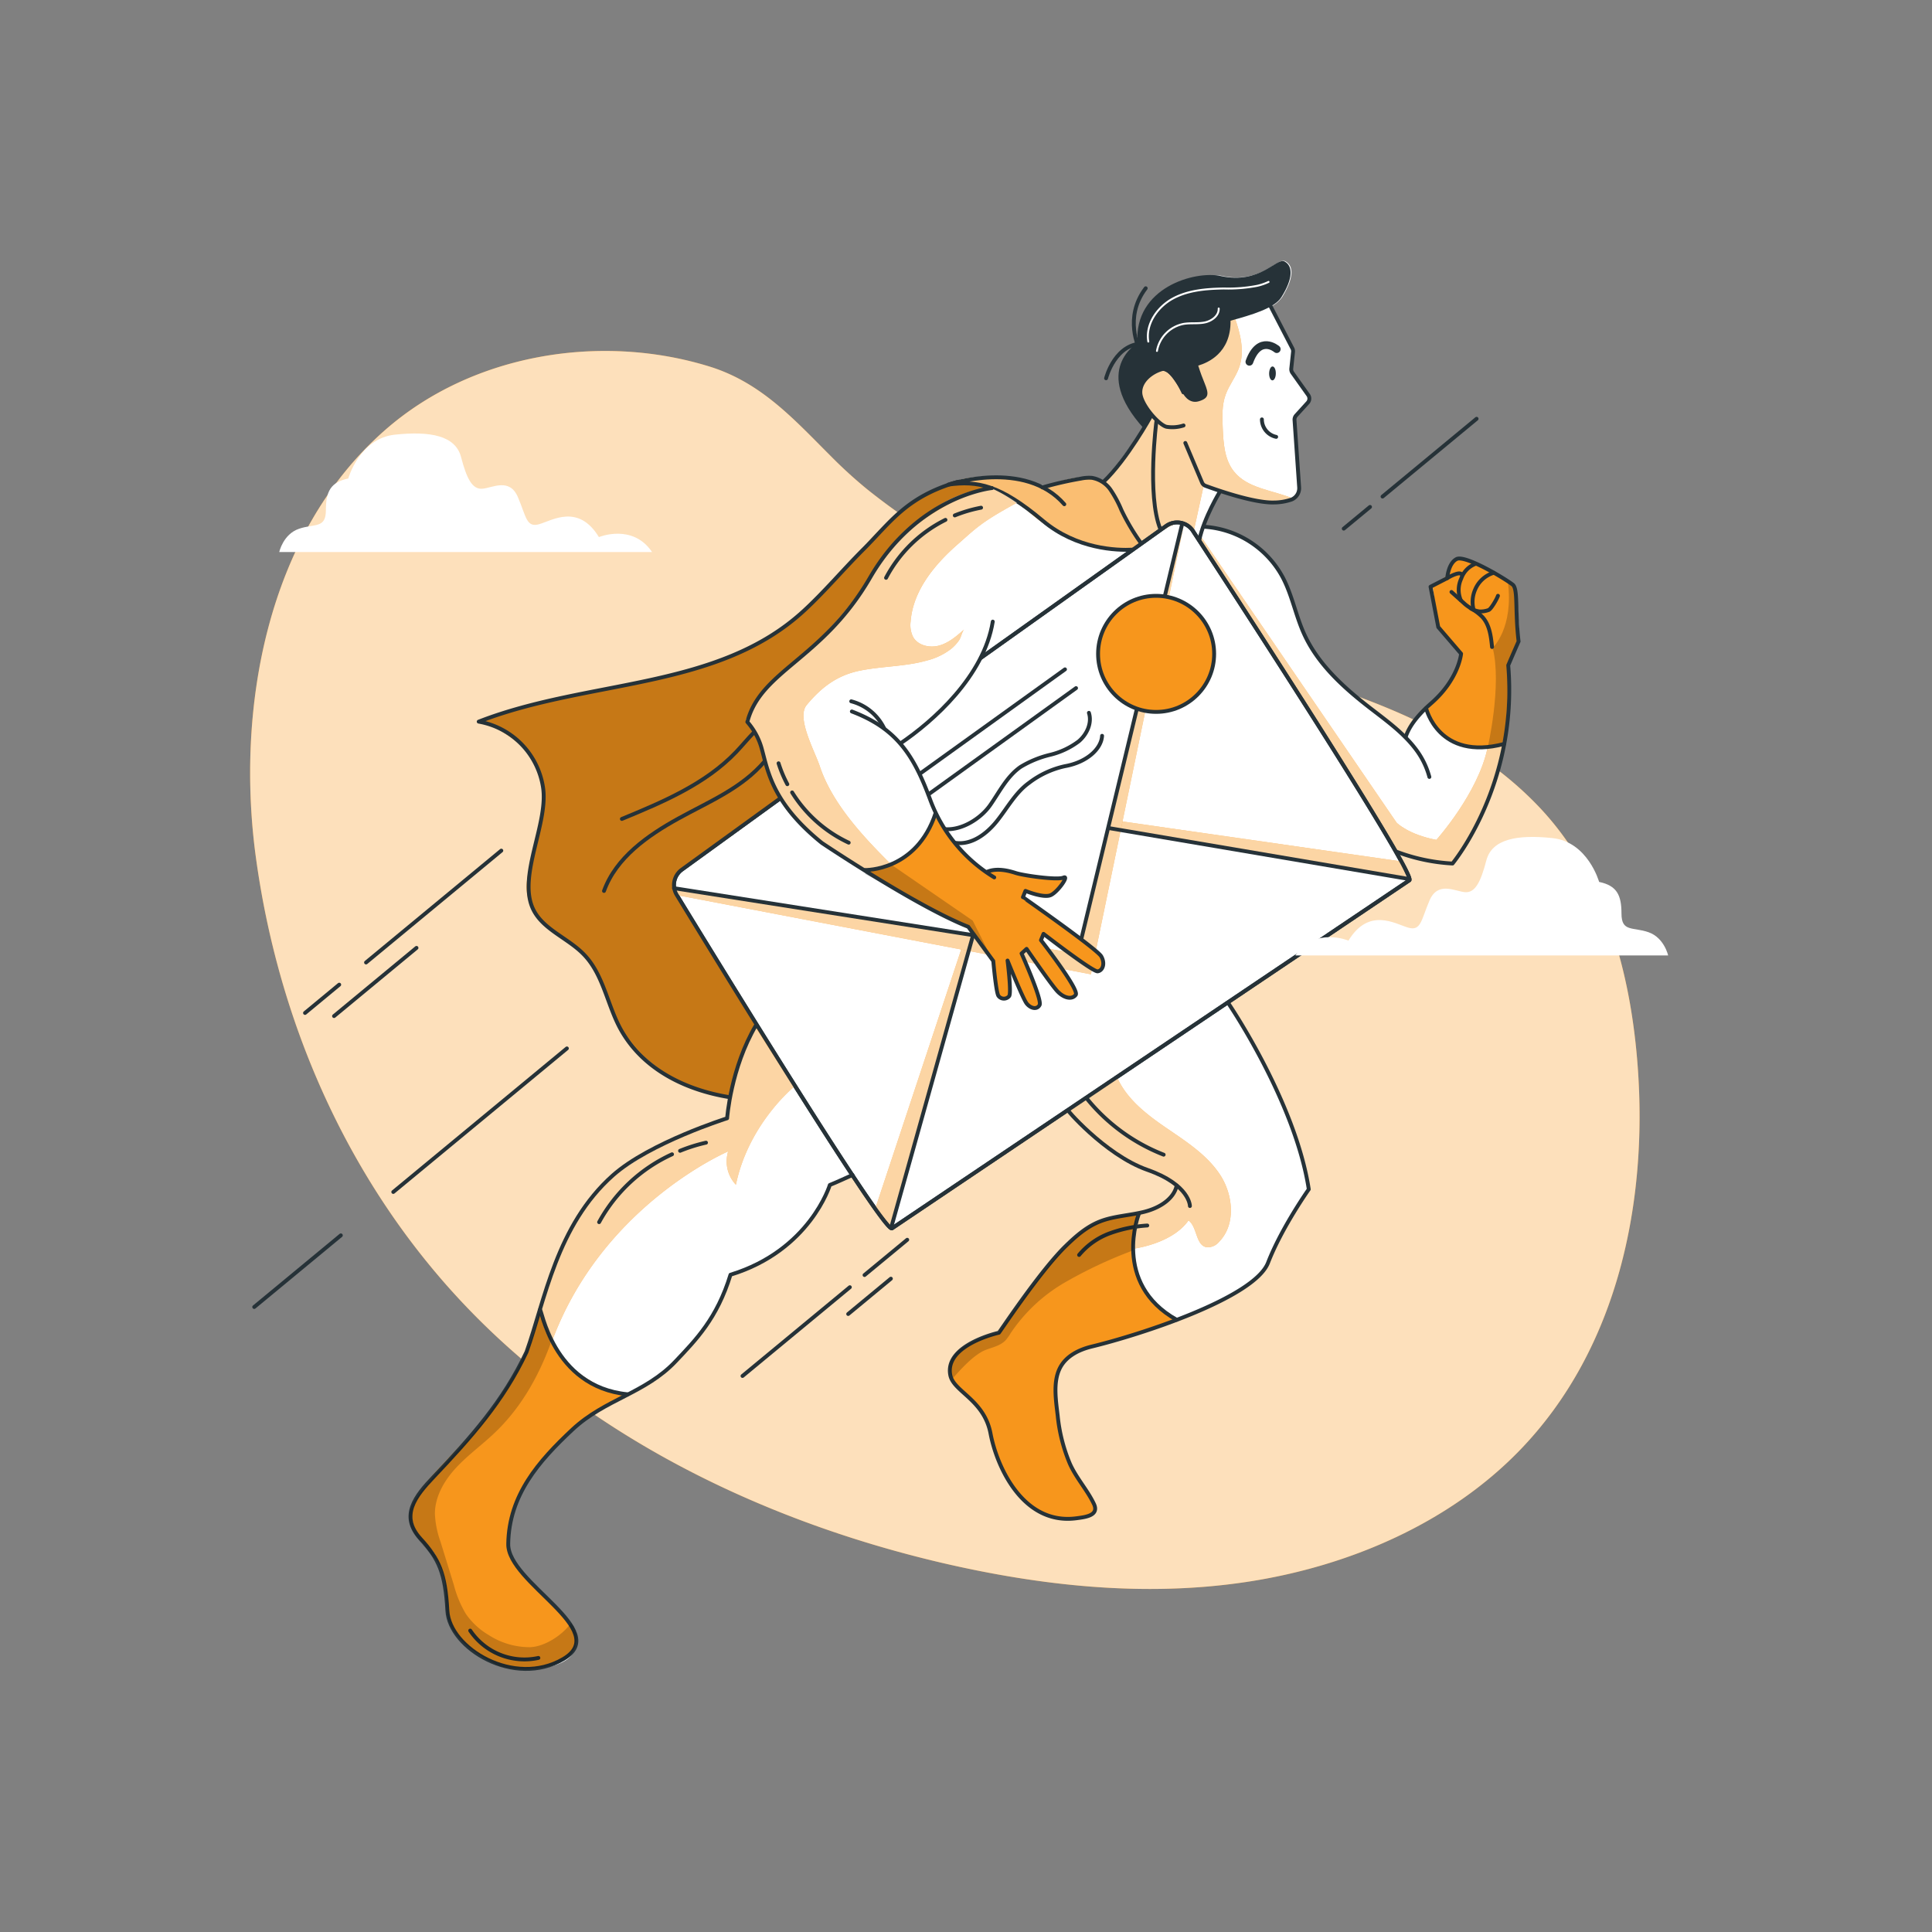 <svg xmlns="http://www.w3.org/2000/svg" viewBox="0 0 500 500"><rect x="0" y="0" width="500" height="500" fill="#808080" stroke="none"/><g id="freepik--background-simple--inject-38"><g id="freepik--background-simple--inject-38"><path d="M214.89,117.92c-9.26-9.23-17.81-18.9-31.3-23.07-28-8.66-61.23-3.39-83.81,16.34C68.5,138.52,61.15,184.38,66.19,221.65c5.72,42.23,23.31,83,52.65,114.57,32.08,34.54,77.07,57,124.64,68.18,25.69,6,52.66,9,79.16,5s52.57-15.26,70.85-34.26c25.4-26.37,32.93-64.2,30.35-99.1-1.81-24.46-8.57-49.45-25.69-67.37-31.92-33.4-84.51-35.9-126.06-54-17-7.41-33.23-16.52-47.5-27.91A120.34,120.34,0,0,1,214.89,117.92Z" style="fill:#f7961c"></path><path d="M214.89,117.92c-9.26-9.23-17.81-18.9-31.3-23.07-28-8.66-61.23-3.39-83.81,16.34C68.5,138.52,61.15,184.38,66.19,221.65c5.72,42.23,23.31,83,52.65,114.57,32.08,34.54,77.07,57,124.64,68.18,25.69,6,52.66,9,79.16,5s52.57-15.26,70.85-34.26c25.4-26.37,32.93-64.2,30.35-99.1-1.81-24.46-8.57-49.45-25.69-67.37-31.92-33.4-84.51-35.9-126.06-54-17-7.41-33.23-16.52-47.5-27.91A120.34,120.34,0,0,1,214.89,117.92Z" style="fill:#fff;opacity:0.7"></path></g></g><g id="freepik--Character--inject-38"><g id="freepik--character--inject-38"><path d="M390.51,172.3l2.72-5.84s0-.17,0-.46h0s-.33-9.81-.76-12.85c-.32-2.28-1.3-2.6-1.78-2.61a8.61,8.61,0,0,0-2.24-1.36,59.11,59.11,0,0,0-6.88-3.59c-2.35-1.22-4.35-1.92-5.19-.59a12.38,12.38,0,0,0-.93,1.76c-.07.17-.13.33-.19.5l0,.1a10,10,0,0,0-.38,1.5l-3.4,2.47-1,.52,2,10.45,5.9,6.88s0,.28-.12.72a20.53,20.53,0,0,1-4.46,8.86,29,29,0,0,0-2.35,2.5c-.26.25-.51.5-.79.74-4.27,3.73-5.91,6.59-6.62,8.75l0,.14a92.66,92.66,0,0,0-9.44-7.85c-.72-.56-7.38-6.38-12.12-10.89l-3.63-5.94c1.17,2.15-.93-1.81-1.12-2.22-2.12-4.72-3-9.93-5.46-14.51-3.66-7-12.19-12.31-20.53-13.4l4-9-3.92-1.57a1.45,1.45,0,0,0,.38.22c.88.32,2.59.94,4.66,1.6,13.8,5.28,17.66,2,18,1.74a3.18,3.18,0,0,0,1.56-3l-1.2-17.41a1.56,1.56,0,0,1,.42-1.18l3-3.31a1.6,1.6,0,0,0,.12-2l-4.09-5.75a1.57,1.57,0,0,1-.29-1.09l.46-4.32a1.49,1.49,0,0,0-.17-.9l-5.61-10.83a7.64,7.64,0,0,0,2.77-2.39c3.07-5,3-8.09.85-9.26s-6.26,6-16.6,3.74C310.9,70.31,300,80.51,296,88.57l4.25-9.79c-4.29,5.66-6.68,7.39-5.79,10-.09.06-.25.16-.45.31-3.69,2.93-4,5.87-4,5.87-1,3.5.38,8.74,6.29,15.58l-10.47,14a6.51,6.51,0,0,0-2.64-1c-4.29-.7-10.55,1.52-12.45,2.25-1.08-.28-2.12-.53-3.11-.74a28,28,0,0,0-9-1.56,31.12,31.12,0,0,0-9.54.49,33.94,33.94,0,0,0-5.27,1.93,26.21,26.21,0,0,0-4.46,2.24,34,34,0,0,0-4.24,2.74,56.12,56.12,0,0,0-11,10.2L220.84,145q-1.8,1.89-3.57,3.8A164.69,164.69,0,0,1,200.2,164a81.59,81.59,0,0,1-18.54,8.35c-4.5,1.44-9.21,2.68-13.91,3.8-5,1.08-10.1,2-15.19,3-2.6.44-5.25,1-7.82,1.62-2.79.61-5.57,1.27-8.33,2a59.77,59.77,0,0,0-9.63,2.95c-.9.32-1.8.66-2.69,1,.62.13,1.23.28,1.83.46a31.37,31.37,0,0,1,9.48,6.13,24.4,24.4,0,0,1,5.49,13.27c-.08,4.3-1.51,9.21-2.61,14-1.54,5.13-2.79,9.59-.78,13.51a10.52,10.52,0,0,0,2,3.27,19.78,19.78,0,0,0,4.06,3.71c2.79,2.18,6,4.32,8.48,6.86a59.84,59.84,0,0,1,4.72,9,37.79,37.79,0,0,0,2.54,6.24c.44,1,.9,2,1.42,2.95a10.93,10.93,0,0,0,.94,1.58,32.67,32.67,0,0,0,12.41,11.28,32.16,32.16,0,0,0,15.08,4.9h0a52.52,52.52,0,0,0-.77,5.45A60,60,0,0,0,178,293.3c-6.35,2.65-14.16,6.46-19.13,10.88A49.39,49.39,0,0,0,149,316.4,74.47,74.47,0,0,0,141.81,333c-.76,2.29-1.45,4.56-2.12,6.76l-.06-.14c0,.26-.09.52-.13.78-.82,2.73-1.61,5.36-2.43,7.8-3.26,7.53-8.66,15-11.3,18.94h0c-1.38,1.77-2.82,3.5-4.3,5.21-3.2,3.53-7.25,7.67-10.36,11.32a29.06,29.06,0,0,0-2.74,3.44,16,16,0,0,0-1.71,2.84c-2.37,5.52,2.86,9.36,6.55,14.07,0,0,.06.1.1.15a23.62,23.62,0,0,1,2.22,7.82,27.94,27.94,0,0,0,.67,7.31,12.36,12.36,0,0,0,3.14,5,22,22,0,0,0,6.38,5,28.11,28.11,0,0,0,3.73,1.9c3.74,1.49,16.09,1.4,18.85-3.39a9.73,9.73,0,0,0,.46-.91,4.29,4.29,0,0,0,.59-1.92,5.64,5.64,0,0,0-1.86-5c-.08.1.34.36.26.47-4.38-6.54-16.13-14.12-16-20.77.19-12.65,7.85-21.39,16.59-29.58,8.5-8,18.89-9.34,26.79-17.76,5.1-5.43,10.68-11,14.14-22.34,20.59-6.28,25.71-23.22,25.71-23.22,2.12-.86,3.86-1.69,5.82-2.56,5.64,8.53,9.68,14.15,10.27,13.78l45.36-30.51c1,1.19,10,11.8,18.67,14.63l.25.09,9.11,4.57c-1.56,5.54-9.24,7.13-9.24,7.13l0,.09-.69.14c-1.62-.06-10.67,0-18.49,8.47-3.71,3.6-8.6,10.13-12.24,15.22-3,4.18-5.06,7.21-5.06,7.21a31.21,31.21,0,0,0-4,1.24c-8.43,3.05-9.16,6.66-8.68,8.74a6,6,0,0,0,.11,1A6.36,6.36,0,0,0,248,359a17.55,17.55,0,0,0,2.94,2.74,19.86,19.86,0,0,1,3.95,4.79,54,54,0,0,1,2.39,8.34c1.29,5.51,7.77,17.76,16.78,18.29a19.67,19.67,0,0,0,6.45-.48c1.48-.28,2.93-.78,3.08-2a1.87,1.87,0,0,0,.12-.31s-.06-.09-.15-.26a3.43,3.43,0,0,0-.28-.86,58.3,58.3,0,0,0-4.1-6.63,52.54,52.54,0,0,1-5.13-15.13c-.05-.34-.09-.67-.13-1-.18-1.53-.42-3.23-.53-4.94,0-.18,0-.36,0-.53a15.87,15.87,0,0,1,1.46-7.52c1.71-2.76,4.85-4.25,7.94-5,2.17-.52,4.87-1.25,7.87-2.14a75.32,75.32,0,0,0,10.86-3.55c12.08-4.34,24.61-10.23,26.85-16,3.55-9.13,10.53-19,10.53-19C335.41,285,318,259.56,318,259.56l46.9-31.74c.42-.26-1.26-3.56-4.27-8.76l.82,1.3v0h0c3.08,1.76,8.69,2.55,12,2.88l.73.07a10.14,10.14,0,0,0,1.56.06c3.58-3.16,6.77-9.14,8.91-15a77.48,77.48,0,0,0,5.63-21.7,48,48,0,0,0,.39-10.65C390.68,174.8,390.62,173.56,390.51,172.3Zm-95.38-59.7c.38-.62.74-1.19,1.06-1.72l0,0,.11-.26c1.07-1.76,1.7-2.91,1.7-2.91l-.4-.09.13-.3.27.39A25.28,25.28,0,0,1,295.13,112.6Z" style="fill:#fff"></path><path d="M369.23,184s3.7,12.27,19.41,8.84c0,0,3.23-8,1.52-20.18l2.87-6.18s-.85-9.67-.71-11.11.17-4.44-4.35-6.29-10.23-6.59-11.82-4.06-1.39,3.75-1.39,3.75l-4,2.94,1.5,10.6,5.91,6.89s-.78,6.26-3.93,9A26.49,26.49,0,0,0,369.23,184Z" style="fill:#f7961c"></path><path d="M385,193.56s3.76-16.31,1.3-25.9c0,0,5.51-5.1,3.93-17.11,0,0,1.61-.45,2,2.59S393,166,393,166l-2.68,6.18s-.2,14.1-1.08,19.68C389.23,191.86,389,193.09,385,193.56Z" style="opacity:0.2"></path><path d="M310.82,138.91l50.62,74s3,3.07,10.29,4.45c0,0,10.78-12,13.24-23.79l4-.8s-4.64,23.28-13,30.72c0,0-10.09-.51-14.59-3.1l-50.93-80.59Z" style="fill:#f7961c"></path><path d="M310.82,138.91l50.62,74s3,3.07,10.29,4.45c0,0,10.78-12,13.24-23.79l4-.8s-4.64,23.28-13,30.72c0,0-10.09-.51-14.59-3.1l-50.93-80.59Z" style="fill:#fff;opacity:0.6"></path><path d="M311.73,136.33A24.91,24.91,0,0,1,332,149.47c2.4,4.58,3.33,9.79,5.46,14.51,3.52,7.81,10.1,13.8,16.87,19.06,4.26,3.3,8.73,6.47,12,10.76a20.79,20.79,0,0,1,3.59,7.27" style="fill:none;stroke:#263238;stroke-linecap:round;stroke-linejoin:round"></path><path d="M363.78,190.74c.72-2.16,2.35-5,6.62-8.74,7.16-6.25,7.73-12.82,7.73-12.82l-5.91-6.89-2-10.44,4.32-2.22s.25-3.78,2.4-4.94,12.3,4.88,14.53,6.6c1.44,1.12.58,6.58,1.54,14.71-1.55,3.51-2.68,6.18-2.68,6.18,2.59,30.86-14.42,51.3-14.42,51.3a48.32,48.32,0,0,1-14.6-3.1" style="fill:none;stroke:#263238;stroke-linecap:round;stroke-linejoin:round"></path><path d="M375.64,153.2l3.12,2.8a9.33,9.33,0,0,0,1.45,1.14,5.45,5.45,0,0,0,2.67,1.1,6,6,0,0,0,2.38-.37c.69-.3,2.21-3,2.41-3.68" style="fill:none;stroke:#263238;stroke-linecap:round;stroke-linejoin:round"></path><path d="M369.08,183.29s3.21,13.73,20.19,9.24" style="fill:none;stroke:#263238;stroke-linecap:round;stroke-linejoin:round"></path><path d="M381.84,145.93a6.27,6.27,0,0,0-3.68,3.82,6.84,6.84,0,0,0-.12,5.55" style="fill:none;stroke:#263238;stroke-linecap:round;stroke-linejoin:round"></path><path d="M386.58,148.24a7.6,7.6,0,0,0-4.8,4.32,7.86,7.86,0,0,0-.43,5.15" style="fill:none;stroke:#263238;stroke-linecap:round;stroke-linejoin:round"></path><path d="M380.68,157.46a12.79,12.79,0,0,1,3,2.26c1.84,2.05,2.19,5,2.46,7.72" style="fill:none;stroke:#263238;stroke-linecap:round;stroke-linejoin:round"></path><path d="M374.52,149.63s3.25-2,3.8-.92" style="fill:none;stroke:#263238;stroke-linecap:round;stroke-linejoin:round"></path><path d="M161.81,361.31s-19.13-4.95-21.92-21.48a91.47,91.47,0,0,1-11.08,22.69c-7.47,10.75-22.28,23.08-22.34,27.39s.83,6.95,4.71,10.57,4.3,13.18,4.45,15.43a16.79,16.79,0,0,0,7.13,11.73c5.56,4,14.53,5.65,21.13,2.94s6.11-7.77,3.9-10.24-15.51-14.67-16-18.8.94-12.54,5.35-19.22S152.4,365.41,161.81,361.31Z" style="fill:#f7961c"></path><path d="M315.69,127.27s-4.09,6.69-5.32,12.52" style="fill:none;stroke:#263238;stroke-linecap:round;stroke-linejoin:round"></path><path d="M319.56,82.22c1.44,4.11,2.59,8.64,1.17,12.75-.87,2.53-2.64,4.66-3.54,7.17-1,2.73-.87,5.73-.75,8.63.17,3.92.44,8.12,2.86,11.2,3.53,4.5,10.08,4.85,15.36,7.07,0,0-3.55,3.85-18.11-1.74l-5-1.81-2.65,12.12s-1.56-2.62-4-2.22-8.92,5.23-8.92,5.23-3.72-3.68-4.55-6.16-3.1-8.42-5.74-9.79c0,0,11-13.32,12.22-16.93,0,0-6.24-8.22.92-11.45s11.09,5,11.09,5L307.4,90.62,317,82.5Z" style="fill:#f7961c"></path><path d="M319.56,82.22c1.44,4.11,2.59,8.64,1.17,12.75-.87,2.53-2.64,4.66-3.54,7.17-1,2.73-.87,5.73-.75,8.63.17,3.92.44,8.12,2.86,11.2,3.53,4.5,10.08,4.85,15.36,7.07,0,0-3.55,3.85-18.11-1.74l-5-1.81-2.65,12.12s-1.56-2.62-4-2.22-8.92,5.23-8.92,5.23-3.72-3.68-4.55-6.16-3.1-8.42-5.74-9.79c0,0,11-13.32,12.22-16.93,0,0-6.24-8.22.92-11.45s11.09,5,11.09,5L307.4,90.62,317,82.5Z" style="fill:#fff;opacity:0.6"></path><path d="M328.59,78.81l5.88,11.36a1.52,1.52,0,0,1,.17.89l-.46,4.33a1.59,1.59,0,0,0,.28,1.08l4.1,5.76a1.58,1.58,0,0,1-.13,2l-3,3.3a1.6,1.6,0,0,0-.41,1.18l1.2,17.41a3.17,3.17,0,0,1-2,3.17,14.15,14.15,0,0,1-4.49.75c-5.23.18-15.13-3.34-17.73-4.3a1.57,1.57,0,0,1-.91-.86l-4.33-10.24" style="fill:none;stroke:#263238;stroke-linecap:round;stroke-linejoin:round"></path><path d="M306.26,101.54s-3-6.72-5.57-6-5.64,3-5.57,6.06,4.77,8.38,6.77,8.85a9.35,9.35,0,0,0,4.41-.34" style="fill:none;stroke:#263238;stroke-linecap:round;stroke-linejoin:round"></path><path d="M330.18,96.65c0,1-.41,1.8-.89,1.79s-.86-.82-.84-1.81.41-1.8.89-1.79S330.2,95.66,330.18,96.65Z" style="fill:#263238"></path><path d="M326.58,108.54a4.65,4.65,0,0,0,3.69,4.52" style="fill:none;stroke:#263238;stroke-linecap:round;stroke-linejoin:round"></path><path d="M330.42,90.36s-4.47-3.89-7.08,3.27" style="fill:none;stroke:#263238;stroke-linecap:round;stroke-linejoin:round;stroke-width:2px"></path><path d="M297.06,107.57l.78.17s-6.09,11.07-12.22,16.93" style="fill:none;stroke:#263238;stroke-linecap:round;stroke-linejoin:round"></path><path d="M299.28,109s-2.5,19.1,1,27.9" style="fill:none;stroke:#263238;stroke-linecap:round;stroke-linejoin:round"></path><path d="M294.85,90.29s-4.12-8.08,1.66-15.69" style="fill:none;stroke:#263238;stroke-linecap:round;stroke-linejoin:round"></path><path d="M296.44,88.9c-7.85-.43-10.19,9-10.19,9" style="fill:none;stroke:#263238;stroke-linecap:round;stroke-linejoin:round"></path><path d="M332.48,67.69c-2.12-1.18-6.26,6-16.6,3.74-6.59-1.42-22.43,2.93-21.51,17.35,0,0-12.09,7,1.66,22.13l1.77-4.11s-5.73-6.14-.78-9.25c4.38-2.74,4.94-2.41,9.11,4.22,0,0,1.4,2.9,4.12,2.08s2.6-1.95,1.5-4.68c-.41-1-1.09-2.7-1.65-4.56,2.48-.71,8.44-3.27,8.36-11.49V83c5.27-1.46,11.35-3.18,13.17-6.1C334.7,72,334.6,68.86,332.48,67.69Z" style="fill:#263238"></path><path d="M297.18,88.4c-.76-4.49,2.33-8.94,6.32-11.12s8.71-2.54,13.26-2.62a39,39,0,0,0,8.65-.7,14.22,14.22,0,0,0,2.89-1" style="fill:none;stroke:#fff;stroke-linecap:round;stroke-linejoin:round;stroke-width:0.5px"></path><path d="M299.42,90.82a8.67,8.67,0,0,1,6.93-7c1.81-.3,3.69,0,5.49-.38s3.64-1.76,3.56-3.6" style="fill:none;stroke:#fff;stroke-linecap:round;stroke-linejoin:round;stroke-width:0.5px"></path><path d="M253.93,170.2l47.88-34.09a4.89,4.89,0,0,1,7.05,1.5s58.13,88.81,55.88,90.21L230.85,317.89c-2.29,1.44-55.68-86.24-55.68-86.24a4.91,4.91,0,0,1,1.31-6.6l25.36-18.37" style="fill:none;stroke:#263238;stroke-linecap:round;stroke-linejoin:round"></path><path d="M288.93,278.4c2.38,5.79,7.59,9.86,12.75,13.4s10.64,7,14.07,12.22,4.13,12.88-.24,17.35a3.82,3.82,0,0,1-3.27,1.41c-2.84-.56-2.34-5.2-4.65-6.94-3.49,4.94-10.7,6.84-14.74,7.41l2.15-9.44s5.29-.59,9.25-6.25c0,0-.16-2.54-9.37-5.54s-18.77-14.75-18.77-14.75Z" style="fill:#f7961c"></path><path d="M288.93,278.4c2.38,5.79,7.59,9.86,12.75,13.4s10.64,7,14.07,12.22,4.13,12.88-.24,17.35a3.82,3.82,0,0,1-3.27,1.41c-2.84-.56-2.34-5.2-4.65-6.94-3.49,4.94-10.7,6.84-14.74,7.41l2.15-9.44s5.29-.59,9.25-6.25c0,0-.16-2.54-9.37-5.54s-18.77-14.75-18.77-14.75Z" style="fill:#fff;opacity:0.6"></path><path d="M304.09,341.45s-14.75-7.68-9.55-27.4c0,0-10.12-.91-18.74,8.46s-17.3,22.43-17.3,22.43-12.76,3.86-12.63,8.76,3.81,7.12,6.33,9.12,3.62,6.52,4.91,12,7.77,17.76,16.78,18.29,9.64-2.79,9.64-2.79-1.91-3.37-4.39-7.52-5.86-14-5.94-21.85,3.11-11.32,8.62-12.61S297.37,345.07,304.09,341.45Z" style="fill:#f7961c"></path><path d="M276.64,287.61c-1.55-1.56,9.1,11.22,20.31,15.15,11,3.87,11,9.36,11,9.36" style="fill:none;stroke:#263238;stroke-linecap:round;stroke-linejoin:round"></path><path d="M317.84,259.56s17.37,25.42,20.87,48.23c0,0-7,9.88-10.54,19S295,345.46,282.6,348.47c-3.36.81-6.8,2.48-8.37,5.73-1.75,3.62-.93,8.42-.49,12.26a42.7,42.7,0,0,0,3.13,12.32c1.66,3.75,4.5,6.78,6.24,10.44,1.42,3-2.24,3.4-4.48,3.7C264.86,394.79,258,379.75,256.35,371s-9.55-10.82-10.41-15.09c-1.59-7.88,12.56-11,12.56-11-.27.57,10.51-15.84,17.3-22.43,2.62-2.56,5.46-5.06,9-6.42s7.59-1.5,11.35-2.45,7.6-3.2,8.37-6.76" style="fill:none;stroke:#263238;stroke-linecap:round;stroke-linejoin:round"></path><path d="M294.73,314.17s-7.08,17.93,9.79,27.39" style="fill:none;stroke:#263238;stroke-linecap:round;stroke-linejoin:round"></path><path d="M281.28,284.31a48.19,48.19,0,0,0,19.87,14.52" style="fill:none;stroke:#263238;stroke-linecap:round;stroke-linejoin:round"></path><path d="M296.91,317.16a34.82,34.82,0,0,0-9.64,2,18.74,18.74,0,0,0-8,5.62" style="fill:none;stroke:#263238;stroke-linecap:round;stroke-linejoin:round"></path><path d="M293.17,323.63a118,118,0,0,0-17.55,8.25A42.46,42.46,0,0,0,261.57,345a11.4,11.4,0,0,1-1.41,1.95c-1.33,1.33-3.29,1.73-5.05,2.4-3.88,1.48-8.58,7.63-8.5,7.24,0,0-5.76-7,11.89-11.69,0,0,9.06-13.23,15.14-19.92s9.51-9.78,20.59-10.91Z" style="opacity:0.2"></path><path d="M294,141.7l1.22-1.09a56.34,56.34,0,0,1-4.34-7.33c-1.32-3-2.75-8.87-7.86-9.7s-13,2.48-13,2.48-11.29-4.26-21.07-2c0,0-13.54,3.29-25,17.11s-20.48,24.17-42.45,31.21-48.71,9.42-56.87,14.43c0,0,15.22,5.17,16.16,17.68s-7.34,22.12-3.45,29.68,11.1,9.16,14.28,13.46,7.12,14.6,8.95,18.63S174.2,282.59,189,284c0,0,2.91-13.4,6.62-19l-20.42-33.37s-2.42-3.73,1.63-7,25-17.93,25-17.93-3.43-6.35-4.1-11.48a14.49,14.49,0,0,0-4.38-8.34s2.37-7.31,7.93-11.6,16.08-14.37,20.68-20.92,14.88-25.76,33.78-28.09a30.46,30.46,0,0,1,10.16,5.9C271.08,136.6,281.09,144.25,294,141.7Z" style="fill:#f7961c"></path><path d="M189,284s-12.6,0-23.33-11.72-8-17.61-12.82-23.24-13.44-9.14-15.51-14.89,2.67-19.88,3.36-24.81-2.5-19.14-16.07-22.55c0,0,15.88-5.84,29.7-7.9s33.24-7.31,42.17-12.53,24.09-20.81,27-24.17,13.68-14.83,22-16.76c6.7-1.55,10.31.84,10.31.84s-16,3.4-24.52,14.08c-6.85,8.54-8.24,15.17-17.43,23.88s-17.29,12.84-20.51,21.84c0,0,3.35,4.88,3.85,7.93s4.7,12.7,4.7,12.7l-25.36,18.37s-4,2.25-1.18,7.23,20.37,33,20.37,33S188.68,279.08,189,284Z" style="opacity:0.2"></path><path d="M271,125.94s10.51-3.56,13.85-1.56,10.38,16.82,10.38,16.82l-1.89,1.57s-14.69-1.37-19.95-5.18-12-11.88-24.09-12.77C249.32,124.82,256.1,122,271,125.94Z" style="fill:#fff;opacity:0.38"></path><path d="M247.81,124.72c-13.23,3.83-17.31,10.39-24.37,17.45-5.18,5.18-9.91,10.81-15.28,15.79-22.39,20.74-55.82,17.72-84.27,28.8a20.42,20.42,0,0,1,16.61,16.79c1.58,9.2-6.35,22.66-2.74,31.27,2.36,5.63,9.14,7.81,13.37,12.22,5,5.17,6,12.89,9.41,19.18,5.68,10.36,16.63,15.87,28.43,17.76" style="fill:none;stroke:#263238;stroke-linecap:round;stroke-linejoin:round"></path><path d="M195.15,189.52c-1.61,1.64-3.06,3.43-4.64,5.09-7.95,8.32-18.93,12.93-29.57,17.33" style="fill:none;stroke:#263238;stroke-linecap:round;stroke-linejoin:round"></path><path d="M197.92,197c-5.94,7-14.23,10.35-22.28,14.79s-16.19,10.15-19.33,18.79" style="fill:none;stroke:#263238;stroke-linecap:round;stroke-linejoin:round"></path><path d="M275.44,130.5c-10.22-11.76-30-5.09-30-5.09,7.56-1,13.29,0,24.47,9.39,8.73,7.33,19.18,7.68,23.22,7.45" style="fill:none;stroke:#263238;stroke-linecap:round;stroke-linejoin:round"></path><path d="M269.8,126.14a92.56,92.56,0,0,1,10-2.29,10.25,10.25,0,0,1,2.76-.19,7.37,7.37,0,0,1,4.86,3.11,29.4,29.4,0,0,1,2.8,5.22,56,56,0,0,0,5.07,8.57" style="fill:none;stroke:#263238;stroke-linecap:round;stroke-linejoin:round"></path><path d="M205.45,281.32s-11.75,9.54-15,25.29a8.8,8.8,0,0,1-2-8.63s-33,14.06-45.85,49.83l-2.77-8s4.44-25.18,20.4-36.38c16.14-11.34,27.91-14,27.91-14s2-17.43,7.52-23.66Z" style="fill:#f7961c"></path><path d="M205.45,281.36s-11.75,9.5-15,25.25a8.8,8.8,0,0,1-2-8.63s-33,14.06-45.85,49.83l-2.77-8s4.44-25.18,20.4-36.38c16.14-11.34,27.91-14,27.91-14s2-17.2,7.52-23.43Z" style="fill:#fff;opacity:0.6"></path><path d="M220.62,304.09c-2,.88-3.73,1.72-5.86,2.58,0,0-5.12,16.94-25.71,23.23-3.46,11.32-9,16.91-14.14,22.34-7.9,8.41-18.29,9.8-26.79,17.75-8.75,8.19-16.4,16.93-16.59,29.58-.16,10.08,26.95,22.32,14.25,29.78s-29.46-2.75-30-12.5-2.16-13.38-7-18.66c-5.36-5.89-1.3-11,3.41-15.95,9.7-10.25,18-19.47,24.07-32.35,4.74-13.23,7.77-32.77,22.35-45.71,9.54-8.47,29.57-14.77,29.57-14.77s.91-13,7.49-24.11" style="fill:none;stroke:#263238;stroke-linecap:round;stroke-linejoin:round"></path><path d="M139.73,339c.35-1,3,19.89,22.71,21.84" style="fill:none;stroke:#263238;stroke-linecap:round;stroke-linejoin:round"></path><path d="M173.92,298.73a40.84,40.84,0,0,0-18.87,17.56" style="fill:none;stroke:#263238;stroke-linecap:round;stroke-linejoin:round"></path><path d="M182.71,295.72a42.8,42.8,0,0,0-6.71,2.11" style="fill:none;stroke:#263238;stroke-linecap:round;stroke-linejoin:round"></path><path d="M121.69,422a16.93,16.93,0,0,0,17.64,7.07" style="fill:none;stroke:#263238;stroke-linecap:round;stroke-linejoin:round"></path><path d="M142.8,346.87c-3.4,9.49-8.21,18-15.67,24.78-3.16,2.88-6.64,5.44-9.49,8.64s-5.09,7.21-5.09,11.49A24.93,24.93,0,0,0,114,399q1.74,5.61,3.46,11.2a28.35,28.35,0,0,0,3.13,7.51,18.59,18.59,0,0,0,5.83,5.4,19.49,19.49,0,0,0,10.79,3.18c3.8-.14,8.38-3.15,10.58-6.26,0,0,3.06,2.9.3,7.69s-15.1,4.88-18.84,3.39-11.72-6.44-13.25-11.84.69-10.56-3-15.27-8.91-8.56-6.54-14.08,15.44-17.32,19.11-22.81,12.64-17.69,13.86-27.53Z" style="opacity:0.2"></path><polygon points="288.36 212.29 362.38 222.9 364.22 227.57 288.56 214.38 288.36 212.29" style="fill:#f7961c"></polygon><polygon points="288.36 212.29 362.38 222.9 364.22 227.57 288.56 214.38 288.36 212.29" style="fill:#fff;opacity:0.6"></polygon><polygon points="249.95 242.13 226.62 312.49 230.79 317.59 250.9 244.11 249.95 242.13" style="fill:#f7961c"></polygon><polygon points="249.95 242.13 226.62 312.49 230.79 317.59 250.9 244.11 249.95 242.13" style="fill:#fff;opacity:0.6"></polygon><polygon points="306.39 135.72 282.33 252.15 175.17 231.65 174.69 229.85 279 246.8 306.39 135.72" style="fill:#f7961c"></polygon><polygon points="306.39 135.72 282.33 252.15 175.17 231.65 174.69 229.85 279 246.8 306.39 135.72" style="fill:#fff;opacity:0.6"></polygon><circle cx="299.27" cy="169.39" r="15.06" transform="translate(-42.85 134.6) rotate(-23.7)" style="fill:#f7961c"></circle><line x1="301.46" y1="154.23" x2="305.95" y2="135.56" style="fill:none;stroke:#263238;stroke-linecap:round;stroke-linejoin:round"></line><line x1="230.72" y1="317.4" x2="251.81" y2="242.1" style="fill:none;stroke:#263238;stroke-linecap:round;stroke-linejoin:round"></line><line x1="286.93" y1="214.3" x2="364.5" y2="227.46" style="fill:none;stroke:#263238;stroke-linecap:round;stroke-linejoin:round"></line><line x1="238.29" y1="200.08" x2="275.62" y2="173.23" style="fill:none;stroke:#263238;stroke-linecap:round;stroke-linejoin:round"></line><line x1="240.28" y1="205.59" x2="278.48" y2="178.08" style="fill:none;stroke:#263238;stroke-linecap:round;stroke-linejoin:round"></line><path d="M244.59,214.58c4.28.34,9.2-2.69,11.64-6.17s4.38-7.5,7.9-9.94a26.75,26.75,0,0,1,7.65-3.13,20.11,20.11,0,0,0,7.45-3.53c2.09-1.81,3.42-4.72,2.58-7.33" style="fill:none;stroke:#263238;stroke-linecap:round;stroke-linejoin:round"></path><path d="M247.17,218.12c4.28.66,8.21-2.33,10.89-5.7s4.76-7.31,8.27-9.83a23.54,23.54,0,0,1,9.25-4.3c5.67-1,9.45-4.47,9.64-7.86" style="fill:none;stroke:#263238;stroke-linecap:round;stroke-linejoin:round"></path><circle cx="299.2" cy="169.22" r="15.02" style="fill:none;stroke:#263238;stroke-linecap:round;stroke-linejoin:round"></circle><path d="M253.93,170.2l47.88-34.09a4.89,4.89,0,0,1,7.05,1.5s58.13,88.81,55.88,90.21L230.85,317.89c-2.29,1.44-55.68-86.24-55.68-86.24a4.91,4.91,0,0,1,1.31-6.6l25.36-18.37" style="fill:none;stroke:#263238;stroke-linecap:round;stroke-linejoin:round"></path><line x1="279.86" y1="242.94" x2="294.18" y2="183.6" style="fill:none;stroke:#263238;stroke-linecap:round;stroke-linejoin:round"></line><line x1="174.42" y1="229.86" x2="252.03" y2="242.05" style="fill:none;stroke:#263238;stroke-linecap:round;stroke-linejoin:round"></line><path d="M223.88,225.16s12.07,1.47,18-14.08c0,0,7,10.35,12.73,14.22,0,0,2.44-.64,7.81.65a61.81,61.81,0,0,0,12.83,1.17s-1.33,4.67-4.29,4.76a12.14,12.14,0,0,1-5.54-1.32l-.66,1.63,19.85,14.86a3.07,3.07,0,0,1-.55,4.33l-14-9.7-.66,1.64s8.38,11.18,8.62,12.94-.16,1.88-1.51,2-3.34-1.94-3.34-1.94l-7.49-10.77-1.3,1.19s5.36,11,4.67,13.33-3.75-.91-3.75-.91l-4.16-9.77s1.63,7.71-.81,8.75-2.62-2.06-3.27-9.42l-6.48-8.85S231.64,231.27,223.88,225.16Z" style="fill:#f7961c"></path><polygon points="230.68 223.78 251.74 238.26 257.01 248.72 251.45 240.74 223.78 226.13 230.68 223.78" style="opacity:0.2"></polygon><path d="M263.05,130.18c-9.17,5-10.46,6.53-15.25,10.73-6,5.26-11.53,12-12.13,19.92a7,7,0,0,0,.63,4c1.26,2.25,4.34,2.93,6.82,2.22s4.5-2.47,6.43-4.18c-.53.47-.84,2.07-1.29,2.74a10.58,10.58,0,0,1-2.11,2.32,17,17,0,0,1-6.24,3c-5.49,1.57-11.52,1.47-17.2,2.6-6,1.19-10.09,4.29-13.94,8.92-2.73,3.28,2,11.75,3.37,15.79,3.18,9.68,11.3,18.37,18.54,25.53l-6.8,1.38s-18.35-9.71-22-18.48-5.71-16.21-8.87-20.33c0,0,2.67-6.29,14.41-16.62s17.81-20.51,22.36-26.7c6.14-8.37,20.3-16.26,26-16.78C255.73,126.22,258.17,126.63,263.05,130.18Z" style="fill:#f7961c"></path><path d="M263.19,130.11c-9.18,5-10.6,6.6-15.39,10.8-6,5.26-11.53,12-12.13,19.92a7,7,0,0,0,.63,4c1.26,2.25,4.34,2.93,6.82,2.22s4.5-2.47,6.43-4.18c-.53.47-.84,2.07-1.29,2.74a10.58,10.58,0,0,1-2.11,2.32,17,17,0,0,1-6.24,3c-5.49,1.57-11.52,1.47-17.2,2.6-6,1.19-10.09,4.29-13.94,8.92-2.73,3.28,2,11.75,3.37,15.79,3.18,9.68,11.3,18.37,18.54,25.53l-6.8,1.38s-18.35-9.71-22-18.48-5.71-16.21-8.87-20.33c0,0,2.67-6.29,14.41-16.62s17.81-20.51,22.36-26.7c6.14-8.37,21-16.21,26.7-16.73A45.91,45.91,0,0,1,263.19,130.11Z" style="fill:#fff;opacity:0.6"></path><path d="M233.13,192.33c8.29-5.65,21.49-17.24,23.8-31.46" style="fill:none;stroke:#263238;stroke-linecap:round;stroke-linejoin:round"></path><path d="M257.31,227.07a39.5,39.5,0,0,1-16.61-20.2c-4.29-11.64-8.81-18.39-20.24-22.74" style="fill:none;stroke:#263238;stroke-linecap:round;stroke-linejoin:round"></path><path d="M205,205.08a34.4,34.4,0,0,0,14.64,13" style="fill:none;stroke:#263238;stroke-linecap:round;stroke-linejoin:round"></path><path d="M201.49,197.54a32.07,32.07,0,0,0,2.27,5.41" style="fill:none;stroke:#263238;stroke-linecap:round;stroke-linejoin:round"></path><path d="M223.88,225.16s13.28.35,18.24-14.69" style="fill:none;stroke:#263238;stroke-linecap:round;stroke-linejoin:round"></path><path d="M247.1,133.39a36.37,36.37,0,0,1,6.8-2" style="fill:none;stroke:#263238;stroke-linecap:round;stroke-linejoin:round"></path><path d="M229.31,149.54a35,35,0,0,1,15.37-15" style="fill:none;stroke:#263238;stroke-linecap:round;stroke-linejoin:round"></path><path d="M220.3,181.5a13.17,13.17,0,0,1,8.48,6.92" style="fill:none;stroke:#263238;stroke-linecap:round;stroke-linejoin:round"></path><path d="M255.35,225.67c2.64-1.21,6-.23,7.58.28,2.16.67,10.68,1.87,12.29,1.17s-1.41,3.67-3.27,4.53-6.56-1.09-6.56-1.09l-.66,1.63S283.91,245.6,285,247.5s.35,3.74-.94,3.88-14-9.7-14-9.7l-.66,1.64s10,12.81,9,14.15-3.1.8-4.72-.9-8-11-8-11l-1.3,1.19s5.37,12,4.67,13.33-2.38.85-3.36-.4-4.94-11.1-4.94-11.1,1.05,8.28.43,9.19a1.74,1.74,0,0,1-2.8-.08c-.63-1-1.32-9-1.32-9l-6.48-8.85c-13.57-5.36-37.87-21.69-37.87-21.69-12.82-10.31-14-18.7-15.52-24.2a17.46,17.46,0,0,0-3.78-7.12c3.47-13.39,19.47-16.12,31.78-37.37s31.53-23.16,31.53-23.16" style="fill:none;stroke:#263238;stroke-linecap:round;stroke-linejoin:round"></path></g></g><g id="freepik--speed-lines--inject-38"><g id="freepik--speed-lines--inject-38"><line x1="88.21" y1="319.71" x2="65.79" y2="338.25" style="fill:none;stroke:#263238;stroke-linecap:round;stroke-linejoin:round"></line><line x1="146.71" y1="271.33" x2="101.78" y2="308.48" style="fill:none;stroke:#263238;stroke-linecap:round;stroke-linejoin:round"></line><line x1="87.79" y1="254.83" x2="78.94" y2="262.15" style="fill:none;stroke:#263238;stroke-linecap:round;stroke-linejoin:round"></line><line x1="129.74" y1="220.14" x2="94.73" y2="249.09" style="fill:none;stroke:#263238;stroke-linecap:round;stroke-linejoin:round"></line><line x1="107.79" y1="245.31" x2="86.45" y2="262.96" style="fill:none;stroke:#263238;stroke-linecap:round;stroke-linejoin:round"></line><line x1="219.94" y1="333.13" x2="192.16" y2="356.1" style="fill:none;stroke:#263238;stroke-linecap:round;stroke-linejoin:round"></line><line x1="234.79" y1="320.85" x2="223.74" y2="329.98" style="fill:none;stroke:#263238;stroke-linecap:round;stroke-linejoin:round"></line><line x1="230.56" y1="330.92" x2="219.51" y2="340.06" style="fill:none;stroke:#263238;stroke-linecap:round;stroke-linejoin:round"></line><line x1="354.56" y1="131.19" x2="347.76" y2="136.81" style="fill:none;stroke:#263238;stroke-linecap:round;stroke-linejoin:round"></line><line x1="382.14" y1="108.38" x2="357.8" y2="128.51" style="fill:none;stroke:#263238;stroke-linecap:round;stroke-linejoin:round"></line></g></g><g id="freepik--Clouds--inject-38"><g id="freepik--clouds--inject-38"><path d="M335.23,247.26h96.48s-1-4.58-5.07-6-7,0-7-4.82-1.21-7.24-5.79-8.2c0,0-2.89-10.37-12.06-11.34s-15.68.24-17.13,5.79-2.89,8.44-5.54,8.2-7-2.89-9.17,2.17-2.17,8-5.55,7-10.13-5.31-15.43,3.38C349,243.41,340.29,239.79,335.23,247.26Z" style="fill:#fff"></path><path d="M168.75,142.86H72.27s1-4.59,5.07-6,7,0,7-4.83,1.21-7.23,5.79-8.2c0,0,2.89-10.37,12.06-11.34s15.68.24,17.13,5.79,2.89,8.44,5.54,8.2,7-2.89,9.17,2.17,2.17,8,5.55,7S149.7,130.31,155,139C155,139,163.69,135.38,168.75,142.86Z" style="fill:#fff"></path></g></g></svg>